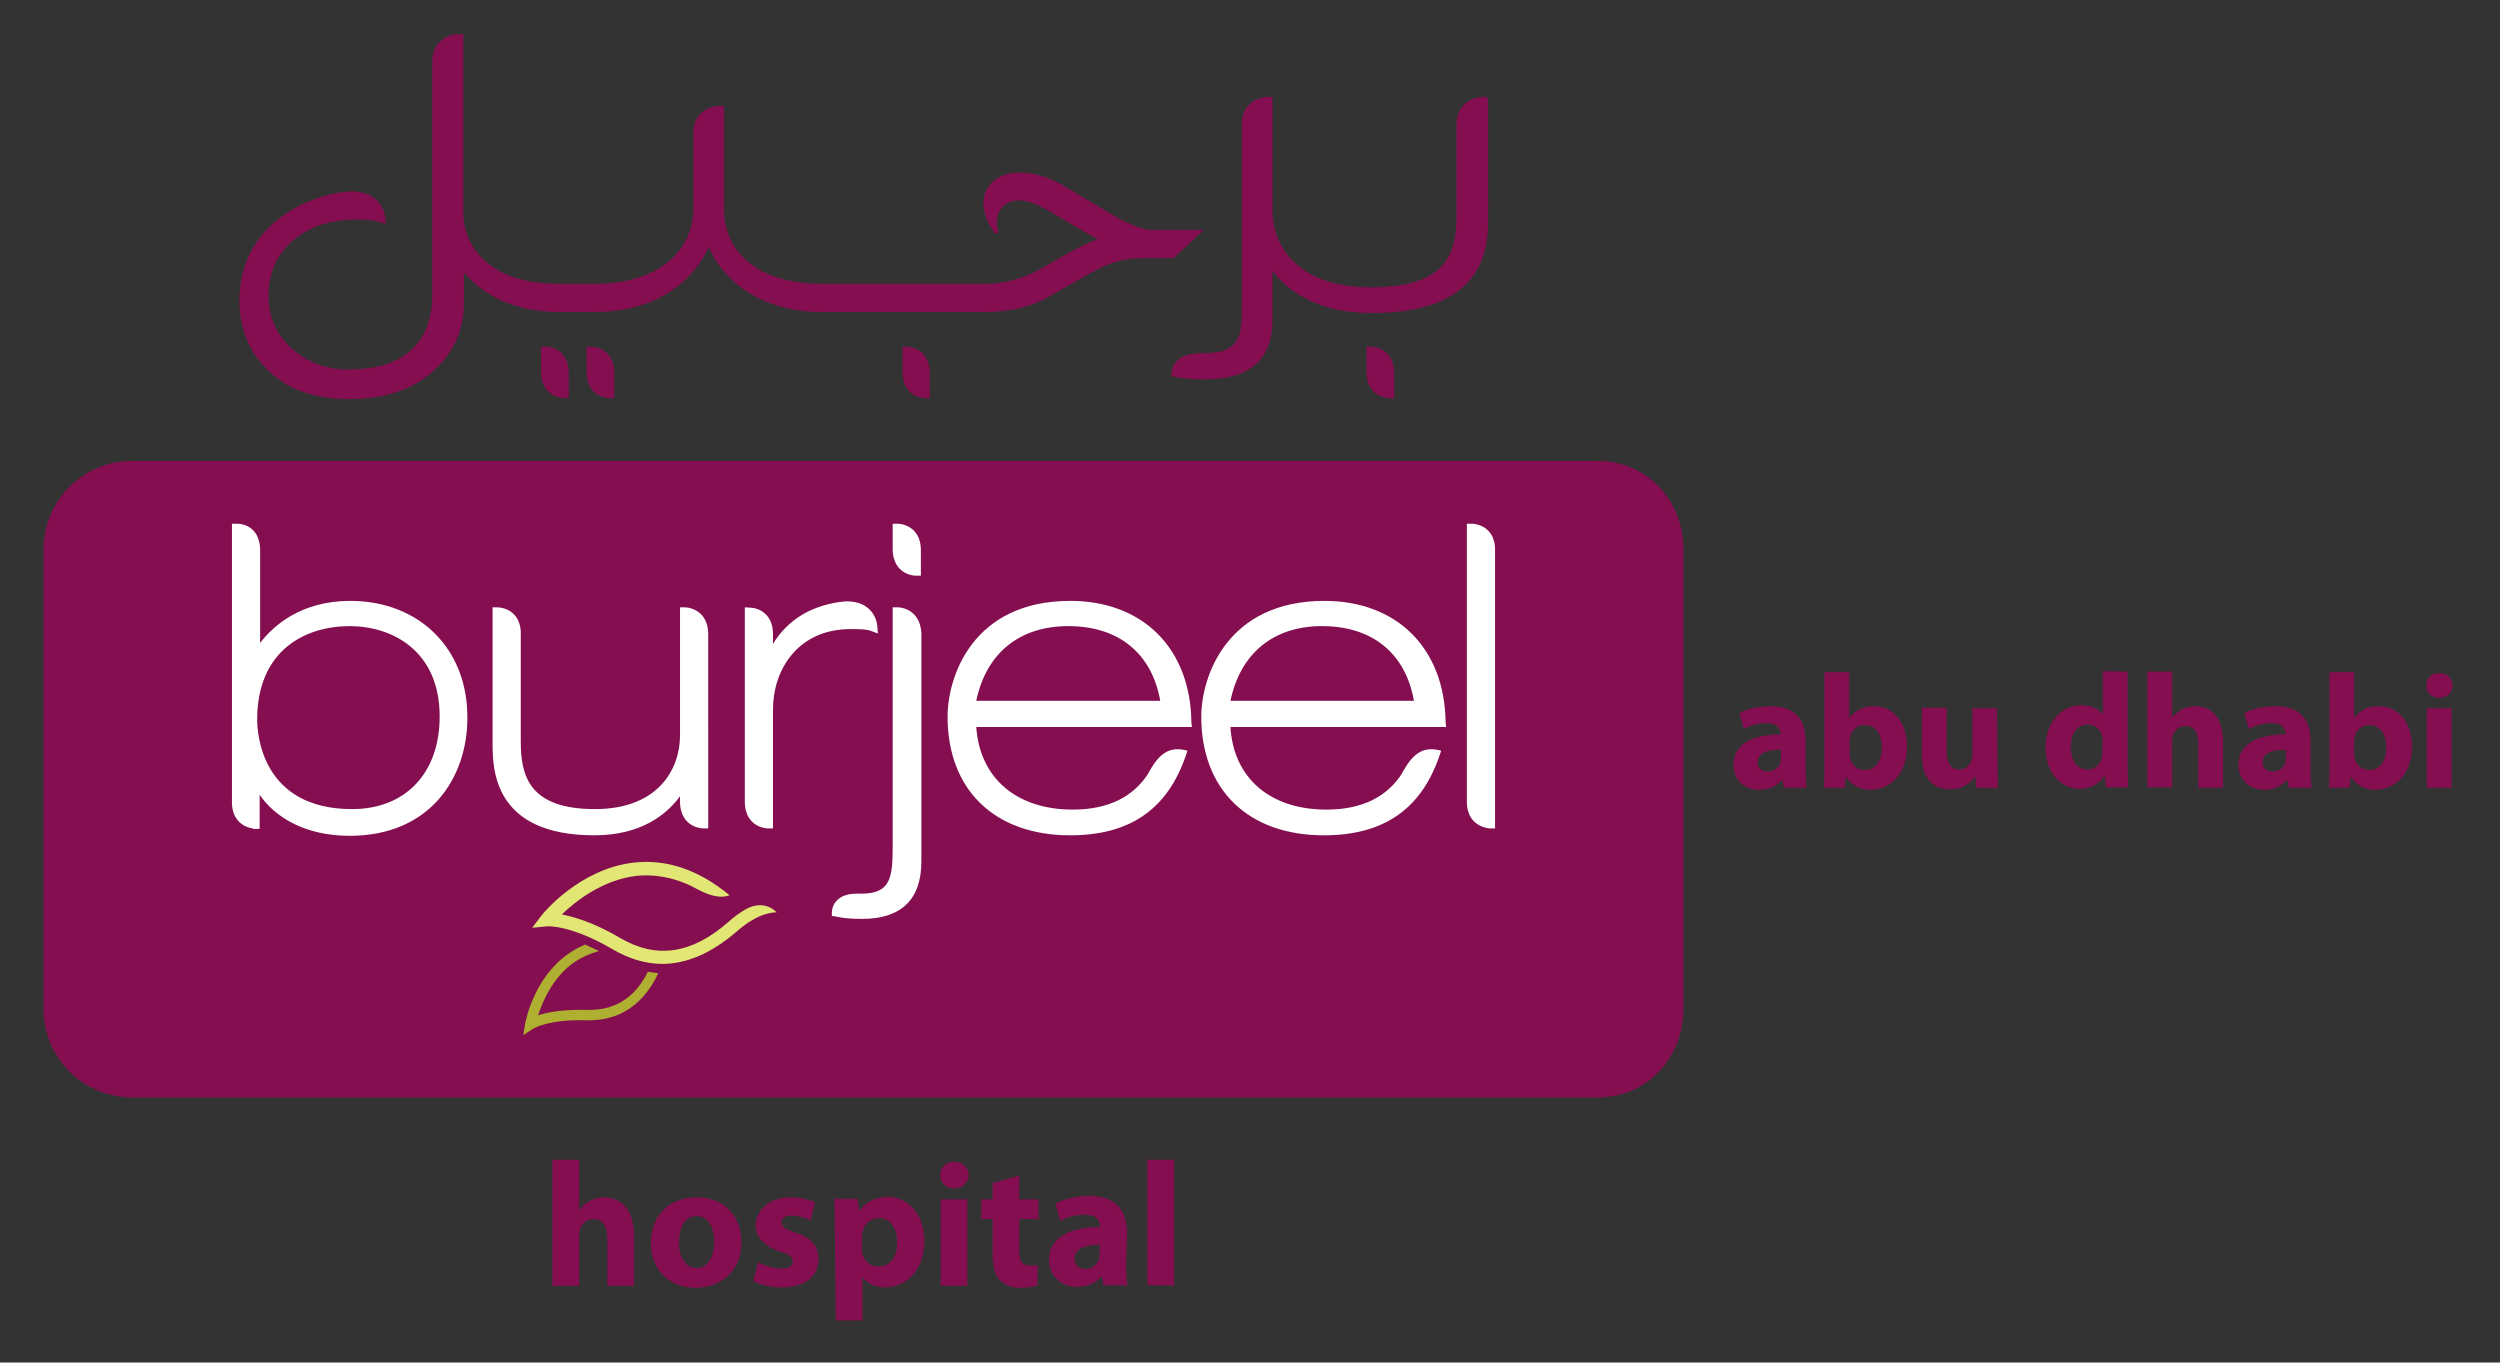 <?xml version="1.0" encoding="utf-8"?>
<!-- Generator: Adobe Illustrator 24.0.1, SVG Export Plug-In . SVG Version: 6.00 Build 0)  -->
<svg version="1.1" id="Layer_1" xmlns="http://www.w3.org/2000/svg" xmlns:xlink="http://www.w3.org/1999/xlink" x="0px" y="0px"
	 viewBox="0 0 505.5 275.5" style="enable-background:new 0 0 505.5 275.5;" xml:space="preserve">
<rect x="0" y="0" width="505.5" height="275.5" fill="#333333" stroke="none"/>
<style type="text/css">
	.st0{clip-path:url(#SVGID_2_);}
	.st1{clip-path:url(#SVGID_4_);fill:#840E4F;}
	.st2{clip-path:url(#SVGID_2_);fill:none;}
	.st3{clip-path:url(#SVGID_2_);fill:#840E4F;}
	.st4{clip-path:url(#SVGID_6_);fill:#FFFFFF;}
	.st5{clip-path:url(#SVGID_8_);fill:#AFAF32;}
	.st6{clip-path:url(#SVGID_10_);fill:#E1E674;}
	.st7{clip-path:url(#SVGID_14_);fill:#0974B9;}
	.st8{clip-path:url(#SVGID_16_);fill:#840E4F;}
	.st9{clip-path:url(#SVGID_18_);fill:#840E4F;}
	.st10{clip-path:url(#SVGID_20_);fill:#840E4F;}
	.st11{clip-path:url(#SVGID_22_);fill:#840E4F;}
	.st12{clip-path:url(#SVGID_24_);fill:#840E4F;}
	.st13{clip-path:url(#SVGID_26_);fill:#840E4F;}
	.st14{clip-path:url(#SVGID_28_);fill:#840E4F;}
	.st15{clip-path:url(#SVGID_30_);fill:#840E4F;}
	.st16{fill:#840E4F;}
</style>
<g>
	<defs>
		<rect id="SVGID_1_" width="505.5" height="275.5"/>
	</defs>
	<clipPath id="SVGID_2_">
		<use xlink:href="#SVGID_1_"  style="overflow:visible;"/>
	</clipPath>
	<g class="st0">
		<g>
			<defs>
				<rect id="SVGID_3_" x="-261" width="603" height="279"/>
			</defs>
			<clipPath id="SVGID_4_">
				<use xlink:href="#SVGID_3_"  style="overflow:visible;"/>
			</clipPath>
			<path class="st1" d="M237.3,52.2h-6.1c-3.8,0-6.3,0.7-10.1,2.7c-1.5,0.8-2.8,1.6-4.3,2.4c-1.5,0.9-3.2,1.8-5.1,2.9
				c-3.6,2-7.9,2.9-12.6,2.9l-32.7,0c-10.9,0-19.3-4.8-23.1-13.1c-3.9,8.3-12.2,13.1-23.1,13.1h-7.4c-8.1-0.1-14.7-2.9-19-8v6.1
				c0,5.2-1.8,9.6-5.5,13.2c-4.2,4.2-10.2,6.3-17.8,6.3c-6.8,0-12.3-1.9-16.3-5.8c-3.8-3.7-5.8-8.4-5.8-14.2c0-5.2,1.8-10.1,5-13.7
				c4.9-5.5,12.1-7.9,17.2-8.3l0.5,0c6.4,0,6.8,5.2,6.8,5.3l0.1,1.3l-1.3-0.4c-0.9-0.3-2-0.5-4.8-0.5c-5.3,0-9.8,1.6-13.1,4.6
				c-3,2.8-4.5,6.5-4.5,10.9c0,4.1,1.6,7.7,4.5,10.4c3.2,2.9,7,4.4,11.6,4.4c5.8,0,10.2-1.4,13-4.2c2.6-2.5,4-6.2,4-10.7V12.3
				c0.1-3.6,2.6-5.2,5-5.4h1.3v36.4c0.2,6.8,5.4,14.1,19.5,14.1h6.9c14.5,0,19.9-7.9,20.1-14.7V26.5c0.2-4,3.6-5.1,5.3-5.1h0.9
				l0,0.9l0,20.5c0.2,7.1,5.5,14.6,20,14.6l32.7,0c3,0,5.9-0.6,8.8-1.8c0.8-0.3,2.7-1.3,7.5-4.1c2.4-1.3,4.5-2.4,6.5-3.1l-10.1-5.9
				c-1.1-0.6-1.8-1-2.7-1.3c-1.7-0.7-4.1-1.2-6,0.3c-2.5,2.1-1.2,5.5-1.2,5.5l-0.6,0.3c0,0-4.8-5.8-1-10.1c1.7-1.9,3.7-2.3,6-2.3
				c2.8,0,5.9,0.9,9,2.8l10.8,6.4c0.9,0.5,2,1,3.2,1.5c1.5,0.6,2.6,0.9,3.3,0.9h10.8L237.3,52.2z M183.6,70.1h-1.1v5.3
				c0.1,3.5,2.3,4.9,4.4,5.1h1.1v-5.3C187.9,71.8,185.7,70.3,183.6,70.1 M115,75.2c-0.1-3.5-2.3-4.9-4.5-5.1h-1.1v5.3
				c0.1,3.5,2.3,4.9,4.5,5.1h1.1V75.2z M300.7,19.6h-0.9c-1.7,0-5,1.1-5.3,5.1v19.2c0,7.4-2.1,14.2-17.3,14.2
				c-14.7,0-19.9-8.3-19.9-15.5V20.5l0-0.9h-0.9c-1.8,0-5.2,1.1-5.3,5.3v37.5c0,5.6-0.6,9-7.4,9c-0.3,0-0.6,0-0.9,0l-0.9,0v0.1
				c-1.8,0.1-3.1,0.6-4,1.5c-1,1.1-1,2.2-1,2.4l0,0.7l0.7,0.1c1.5,0.3,3.2,0.5,6.1,0.5c9,0,13.6-4,13.6-12v-9.9
				c3,3.9,8.9,8.5,20.1,8.5c23.5,0,23.5-14,23.5-19.3V20.5L300.7,19.6z M124.2,80.5v-5.3c-0.1-3.5-2.3-4.9-4.5-5.1h-1.1v5.3
				c0.1,3.5,2.3,4.9,4.5,5.1H124.2z M277.4,70.1h-1.1v5.3c0.1,3.5,2.3,4.9,4.5,5.1h1.1v-5.3C281.8,71.8,279.6,70.3,277.4,70.1"/>
		</g>
	</g>
	<rect x="-261" class="st2" width="603" height="279"/>
	<path class="st3" d="M323.1,221.9H26.7c-9.9,0-17.9-8-17.9-17.9v-92.9c0-9.9,8-17.9,17.9-17.9h296.4c9.9,0,17.3,8,17.3,17.8V204
		C340.4,213.9,333,221.9,323.1,221.9"/>
	<g class="st0">
		<g>
			<defs>
				<rect id="SVGID_5_" x="-261" width="603" height="279"/>
			</defs>
			<clipPath id="SVGID_6_">
				<use xlink:href="#SVGID_5_"  style="overflow:visible;"/>
			</clipPath>
			<path class="st4" d="M176.2,127.6l1.3,0.5l-0.1-1.4c-0.1-1.8-1.5-5.1-6.1-5.1l-0.4,0c-6.5,0.6-11.6,3.6-14.6,8.6V128
				c-0.1-3.6-2.5-4.9-4.2-5.1l-1.5-0.1v39.5c0.1,3.5,2.3,5,4.5,5.2h1.2v-24.1c0-7.8,4.9-16.2,15.7-16.2
				C174.5,127.2,175.5,127.3,176.2,127.6 M138.4,122.8h-0.9v25.9c0,6.9-4.5,14.9-17.2,14.9c-13.2,0-15-6.6-15-13.6v-22.3
				c-0.2-3.9-3.2-4.9-4.8-4.9h-0.9v27.4c0,5.1,0,18.7,20.6,18.7c9.4,0,14.6-4.2,17.3-7.9v1.3c0.1,3.5,2.3,5,4.5,5.2h1.2V128
				C143.1,123.9,140,122.8,138.4,122.8 M70.8,121.5c-10,0-15.6,5.1-18.2,8.5v-18.7c0-3.8-2.3-5.3-4.5-5.4h-1.2v56.7
				c0.2,3.5,2.6,4.7,4.2,4.9l0,0.1h1.4v-6.9c3,4.4,9,8.3,18.2,8.3c16.4,0,23.8-11.9,23.8-23.8C94.6,131.2,84.8,121.5,70.8,121.5
				 M71.2,163.6c-18.2,0-19.2-15.1-19.2-18.1c0-13.9,9.6-18.9,18.7-18.9c8.4,0,18.2,4.8,18.2,18.3C88.9,156.3,82,163.6,71.2,163.6
				 M292.3,146c-0.2-14.9-9.8-24.5-24.5-24.5c-19.7,0-24.9,15.3-24.9,23.4c0,14.8,9.5,24,24.8,24c12.1,0,19.7-5.3,23.4-16.2l0.3-0.9
				c-3.2-0.9-5.4,0.1-7.6,4l-0.2,0.3v0.1c-3.1,5-8.3,7.5-15.4,7.5c-11.4,0-18.8-6.4-19.4-16.7h43.6L292.3,146z M248.8,141.7
				c2-9.6,8.7-15.1,18.5-15.1c10.2,0,16.9,5.5,18.6,15.1H248.8z M297.8,105.9h-1.2v56.4h0c0.1,3.5,2.3,4.9,4.5,5.2h1.2v-56.4
				C302.3,107.6,300,106.1,297.8,105.9 M240.9,146c-0.2-14.9-9.8-24.5-24.5-24.5c-19.7,0-24.8,15.3-24.8,23.4c0,14.8,9.5,24,24.8,24
				c12.1,0,19.7-5.3,23.4-16.2l0.3-0.9c-3.2-0.9-5.4,0.1-7.6,4l-0.2,0.3v0.1c-3.1,5-8.3,7.5-15.4,7.5c-11.4,0-18.8-6.4-19.5-16.7
				h43.6L240.9,146z M197.4,141.7c2-9.6,8.7-15.1,18.6-15.1c10.2,0,16.9,5.5,18.6,15.1H197.4z M181.7,105.9h-1.2v5.3
				c0.1,3.5,2.3,5,4.5,5.2h1.2v-5.4C186.1,107.6,183.9,106.1,181.7,105.9 M181.7,122.8h-1.2l0,48.1c0,6.4-0.3,9.8-6.3,9.8
				c-0.3,0-0.5,0-0.8,0l-0.2,0l0,0c-1.8,0-3.2,0.5-4,1.4c-1,1-1,2.3-1,2.4l0,0.7l0.7,0.1c1.3,0.3,2.8,0.5,5.4,0.5
				c7.9,0,12-3.9,12-11.6l0-46.2C186.1,124.5,183.9,123,181.7,122.8"/>
		</g>
	</g>
	<g class="st0">
		<g>
			<defs>
				<rect id="SVGID_7_" x="-261" width="603" height="279"/>
			</defs>
			<clipPath id="SVGID_8_">
				<use xlink:href="#SVGID_7_"  style="overflow:visible;"/>
			</clipPath>
			<path class="st5" d="M131,196.5c-2.7,5.4-6.8,7.9-12.6,7.7c-4.7-0.1-7.8,0.5-9.6,1.1c0.9-2.7,2.9-7.7,7.4-10.8
				c1.5-1,3.1-1.7,4.9-2.2c-1-0.5-1.9-0.9-2.8-1.3c-1.2,0.5-2.3,1.1-3.3,1.8c-7.1,4.9-8.7,13.7-8.8,14.1l-0.4,2.4l2-1.3
				c0,0,3-1.9,10.5-1.7c3,0.1,5.7-0.5,7.9-1.7c2.9-1.6,5.2-4.2,6.9-7.8C132.4,196.7,131.7,196.6,131,196.5"/>
		</g>
	</g>
	<g class="st0">
		<g>
			<defs>
				<rect id="SVGID_9_" x="-261" width="603" height="279"/>
			</defs>
			<clipPath id="SVGID_10_">
				<use xlink:href="#SVGID_9_"  style="overflow:visible;"/>
			</clipPath>
			<path class="st6" d="M150.7,183.9c-1,0.6-2.2,1.4-3.4,2.5c-7.4,6.5-14.6,7.6-22,3.2c-5.3-3.1-9.2-4.2-11.7-4.7
				c2.7-2.6,8.2-7,15.1-7.8c4.2-0.4,8.4,0.5,12.5,2.8v0c4.3,2.3,6.3,1.1,6.3,1.1c-6.2-5.1-12.6-7.3-19.2-6.6
				c-11.1,1.2-18.5,10.3-18.8,10.7l-1.9,2.5l3.1-0.3c0.1,0,4.7-0.3,13.1,4.6c3.4,2,6.8,3,10.1,3c5,0,10-2.2,15-6.5
				c4.9-4.3,8.1-3.9,8.1-3.9C157.2,184.6,154.7,181.6,150.7,183.9"/>
		</g>
	</g>
	<g class="st0">
		<g>
			<defs>
				<rect id="SVGID_11_" x="-261" width="603" height="279"/>
			</defs>
			<clipPath id="SVGID_12_">
				<use xlink:href="#SVGID_11_"  style="overflow:visible;"/>
			</clipPath>
		</g>
	</g>
	<rect x="-261" class="st2" width="603" height="279"/>
	<rect x="-261" class="st2" width="603" height="279"/>
	<g class="st0">
		<g>
			<defs>
				<rect id="SVGID_13_" x="-261" width="603" height="279"/>
			</defs>
			<clipPath id="SVGID_14_">
				<use xlink:href="#SVGID_13_"  style="overflow:visible;"/>
			</clipPath>
			<path class="st7" d="M-134.4,128.5v-3.7c0,1.2,0,2.4-0.1,3.6C-134.5,128.5-134.5,128.5-134.4,128.5"/>
		</g>
	</g>
	<g class="st0">
		<g>
			<defs>
				<rect id="SVGID_15_" x="-261" width="603" height="279"/>
			</defs>
			<clipPath id="SVGID_16_">
				<use xlink:href="#SVGID_15_"  style="overflow:visible;"/>
			</clipPath>
			<path class="st8" d="M111.7,234.5h5.4v10.1h0.1c0.6-0.8,1.3-1.4,2.1-1.8c0.8-0.4,1.8-0.7,2.8-0.7c3.5,0,6.1,2.4,6.1,7.7V260h-5.4
				v-9.6c0-2.3-0.8-3.9-2.8-3.9c-1.4,0-2.3,0.9-2.7,1.9c-0.1,0.3-0.2,0.8-0.2,1.2V260h-5.4L111.7,234.5L111.7,234.5z"/>
		</g>
	</g>
	<g class="st0">
		<g>
			<defs>
				<rect id="SVGID_17_" x="-261" width="603" height="279"/>
			</defs>
			<clipPath id="SVGID_18_">
				<use xlink:href="#SVGID_17_"  style="overflow:visible;"/>
			</clipPath>
			<path class="st9" d="M140.7,260.4c-5.1,0-9.1-3.4-9.1-9c0-5.7,3.7-9.3,9.4-9.3c5.3,0,8.9,3.7,8.9,9
				C150,257.4,145.4,260.3,140.7,260.4L140.7,260.4L140.7,260.4z M140.9,256.4c2.1,0,3.5-2.1,3.5-5.3c0-2.6-1-5.2-3.5-5.2
				c-2.6,0-3.6,2.6-3.6,5.3C137.3,254.2,138.6,256.4,140.9,256.4L140.9,256.4z"/>
		</g>
	</g>
	<g class="st0">
		<g>
			<defs>
				<rect id="SVGID_19_" x="-261" width="603" height="279"/>
			</defs>
			<clipPath id="SVGID_20_">
				<use xlink:href="#SVGID_19_"  style="overflow:visible;"/>
			</clipPath>
			<path class="st10" d="M153.3,255.2c1,0.6,3.1,1.3,4.7,1.3c1.6,0,2.3-0.5,2.3-1.4c0-0.9-0.5-1.4-2.5-2c-3.6-1.2-5-3.2-5-5.2
				c0-3.3,2.8-5.8,7.1-5.8c2,0,3.8,0.5,4.9,1l-0.9,3.7c-0.8-0.4-2.3-1-3.8-1c-1.3,0-2.1,0.5-2.1,1.4c0,0.8,0.7,1.3,2.8,2
				c3.3,1.1,4.7,2.8,4.7,5.4c0,3.3-2.5,5.7-7.5,5.7c-2.3,0-4.3-0.5-5.7-1.3L153.3,255.2z"/>
		</g>
	</g>
	<g class="st0">
		<g>
			<defs>
				<rect id="SVGID_21_" x="-261" width="603" height="279"/>
			</defs>
			<clipPath id="SVGID_22_">
				<use xlink:href="#SVGID_21_"  style="overflow:visible;"/>
			</clipPath>
			<path class="st11" d="M168.8,248.3c0-2.3-0.1-4.2-0.1-5.9h4.7l0.3,2.4h0.1c1.3-1.8,3.3-2.8,5.8-2.8c3.8,0,7.3,3.3,7.3,8.9
				c0,6.4-4,9.4-7.9,9.4c-2.1,0-3.8-0.9-4.5-2h-0.1v8.7h-5.4L168.8,248.3L168.8,248.3z M174.3,252.4c0,0.4,0,0.8,0.1,1.1
				c0.4,1.5,1.6,2.6,3.2,2.6c2.4,0,3.8-2,3.8-4.9c0-2.8-1.3-4.9-3.7-4.9c-1.5,0-2.9,1.1-3.3,2.8c-0.1,0.3-0.1,0.6-0.1,1L174.3,252.4
				L174.3,252.4z"/>
		</g>
	</g>
	<g class="st0">
		<g>
			<defs>
				<rect id="SVGID_23_" x="-261" width="603" height="279"/>
			</defs>
			<clipPath id="SVGID_24_">
				<use xlink:href="#SVGID_23_"  style="overflow:visible;"/>
			</clipPath>
			<path class="st12" d="M192.9,240.3c-1.7,0-2.8-1.2-2.8-2.7c0-1.5,1.1-2.7,2.9-2.7c1.7,0,2.8,1.2,2.9,2.7
				C195.8,239.1,194.7,240.3,192.9,240.3L192.9,240.3z M190.2,242.5h5.4V260h-5.4V242.5z"/>
		</g>
	</g>
	<g class="st0">
		<g>
			<defs>
				<rect id="SVGID_25_" x="-261" width="603" height="279"/>
			</defs>
			<clipPath id="SVGID_26_">
				<use xlink:href="#SVGID_25_"  style="overflow:visible;"/>
			</clipPath>
			<path class="st13" d="M206.1,237.7v4.8h3.9v4h-3.9v6.3c0,2.1,0.5,3.1,2.1,3.1c0.8,0,1.1,0,1.6-0.1l0,4.1c-0.7,0.2-2,0.5-3.5,0.5
				c-1.8,0-3.2-0.6-4.1-1.5c-1-1-1.5-2.7-1.5-5.2v-7.2h-2.3v-4h2.3v-3.3L206.1,237.7z"/>
		</g>
	</g>
	<g class="st0">
		<g>
			<defs>
				<rect id="SVGID_27_" x="-261" width="603" height="279"/>
			</defs>
			<clipPath id="SVGID_28_">
				<use xlink:href="#SVGID_27_"  style="overflow:visible;"/>
			</clipPath>
			<path class="st14" d="M227.7,255.7c0,1.6,0.1,3.3,0.3,4.2h-4.9l-0.3-1.8h-0.1c-1.1,1.4-2.9,2.1-5,2.1c-3.5,0-5.6-2.6-5.6-5.4
				c0-4.5,4.1-6.7,10.3-6.7v-0.2c0-0.9-0.5-2.3-3.2-2.3c-1.8,0-3.7,0.6-4.8,1.3l-1-3.5c1.2-0.7,3.6-1.6,6.8-1.6
				c5.8,0,7.7,3.4,7.7,7.5L227.7,255.7L227.7,255.7z M222.4,251.7c-2.9,0-5.1,0.7-5.1,2.8c0,1.4,0.9,2.1,2.1,2.1
				c1.3,0,2.5-0.9,2.8-2c0.1-0.3,0.1-0.6,0.1-0.9L222.4,251.7L222.4,251.7z"/>
		</g>
	</g>
	<g class="st0">
		<g>
			<defs>
				<rect id="SVGID_29_" x="-261" width="603" height="279"/>
			</defs>
			<clipPath id="SVGID_30_">
				<use xlink:href="#SVGID_29_"  style="overflow:visible;"/>
			</clipPath>
			<rect x="232" y="234.5" class="st15" width="5.4" height="25.4"/>
		</g>
	</g>
	<g class="st0">
		<path class="st16" d="M360.7,159.3l-0.3-1.6h-0.1c-1.1,1.3-2.7,2-4.6,2c-3.3,0-5.2-2.4-5.2-5c0-4.2,3.8-6.2,9.5-6.2v-0.2
			c0-0.9-0.5-2.1-2.9-2.1c-1.7,0-3.4,0.6-4.5,1.2l-0.9-3.2c1.1-0.6,3.3-1.4,6.3-1.4c5.4,0,7.1,3.2,7.1,7v5.6c0,1.6,0.1,3,0.2,3.9
			L360.7,159.3L360.7,159.3z M360.1,151.6c-2.6,0-4.7,0.6-4.7,2.5c0,1.3,0.9,1.9,2,1.9c1.3,0,2.3-0.8,2.6-1.8
			c0.1-0.3,0.1-0.6,0.1-0.9L360.1,151.6L360.1,151.6z"/>
		<path class="st16" d="M368.8,159.3c0.1-1.1,0.1-3,0.1-4.8v-18.6h5v9.2h0.1c1-1.4,2.6-2.3,4.9-2.3c3.9,0,6.7,3.2,6.7,8.2
			c0,5.8-3.7,8.7-7.4,8.7c-1.9,0-3.7-0.7-4.9-2.6h-0.1l-0.2,2.2L368.8,159.3L368.8,159.3z M374,152.4c0,0.3,0,0.6,0.1,0.9
			c0.3,1.4,1.5,2.4,2.9,2.4c2.1,0,3.5-1.6,3.5-4.6c0-2.5-1.1-4.5-3.5-4.5c-1.4,0-2.6,1-2.9,2.5c-0.1,0.3-0.1,0.6-0.1,0.9V152.4z"/>
		<path class="st16" d="M403.9,154.1c0,2.1,0.1,3.8,0.1,5.2h-4.4l-0.2-2.3h-0.1c-0.6,1-2.1,2.6-5,2.6c-3.3,0-5.7-2-5.7-7v-9.5h5v8.7
			c0,2.3,0.8,3.8,2.5,3.8c1.4,0,2.2-1,2.5-1.7c0.1-0.3,0.2-0.7,0.2-1.1v-9.6h5L403.9,154.1L403.9,154.1z"/>
		<path class="st16" d="M430.2,135.8v18.6c0,1.8,0.1,3.7,0.1,4.8h-4.5l-0.2-2.4h-0.1c-1,1.8-3,2.7-5,2.7c-3.8,0-6.9-3.3-6.9-8.3
			c0-5.4,3.4-8.6,7.2-8.6c2,0,3.5,0.7,4.3,1.8h0.1v-8.7L430.2,135.8L430.2,135.8z M425.2,149.9c0-0.3,0-0.6-0.1-0.9
			c-0.3-1.4-1.4-2.5-2.9-2.5c-2.3,0-3.5,2-3.5,4.6c0,2.7,1.4,4.5,3.4,4.5c1.5,0,2.6-1,2.9-2.4c0.1-0.4,0.1-0.7,0.1-1.2V149.9z"/>
		<path class="st16" d="M434.2,135.8h5v9.2h0.1c0.5-0.7,1.2-1.2,2-1.6c0.7-0.4,1.7-0.6,2.6-0.6c3.2,0,5.6,2.2,5.6,7.1v9.4h-5v-8.9
			c0-2.1-0.7-3.6-2.6-3.6c-1.3,0-2.1,0.9-2.5,1.7c-0.1,0.3-0.2,0.8-0.2,1.1v9.6h-5L434.2,135.8L434.2,135.8z"/>
		<path class="st16" d="M462.8,159.3l-0.3-1.6h-0.1c-1.1,1.3-2.7,2-4.6,2c-3.3,0-5.2-2.4-5.2-5c0-4.2,3.8-6.2,9.5-6.2v-0.2
			c0-0.9-0.5-2.1-2.9-2.1c-1.7,0-3.4,0.6-4.5,1.2l-0.9-3.2c1.1-0.6,3.3-1.4,6.3-1.4c5.4,0,7.1,3.2,7.1,7v5.6c0,1.6,0.1,3,0.2,3.9
			L462.8,159.3L462.8,159.3z M462.2,151.6c-2.6,0-4.7,0.6-4.7,2.5c0,1.3,0.9,1.9,2,1.9c1.3,0,2.3-0.8,2.6-1.8
			c0.1-0.3,0.1-0.6,0.1-0.9L462.2,151.6L462.2,151.6z"/>
		<path class="st16" d="M470.9,159.3c0.1-1.1,0.1-3,0.1-4.8v-18.6h5v9.2h0.1c1-1.4,2.6-2.3,4.9-2.3c3.9,0,6.7,3.2,6.7,8.2
			c0,5.8-3.7,8.7-7.4,8.7c-1.9,0-3.7-0.7-4.9-2.6h-0.1l-0.2,2.2L470.9,159.3L470.9,159.3z M476,152.4c0,0.3,0,0.6,0.1,0.9
			c0.3,1.4,1.5,2.4,2.9,2.4c2.1,0,3.5-1.6,3.5-4.6c0-2.5-1.1-4.5-3.5-4.5c-1.4,0-2.6,1-2.9,2.5c-0.1,0.3-0.1,0.6-0.1,0.9V152.4z"/>
		<path class="st16" d="M495.9,138.6c0,1.4-1.1,2.5-2.7,2.5c-1.6,0-2.6-1.1-2.6-2.5c0-1.5,1-2.5,2.6-2.5S495.9,137.2,495.9,138.6z
			 M490.7,159.3v-16.1h5v16.1H490.7z"/>
	</g>
</g>
</svg>

